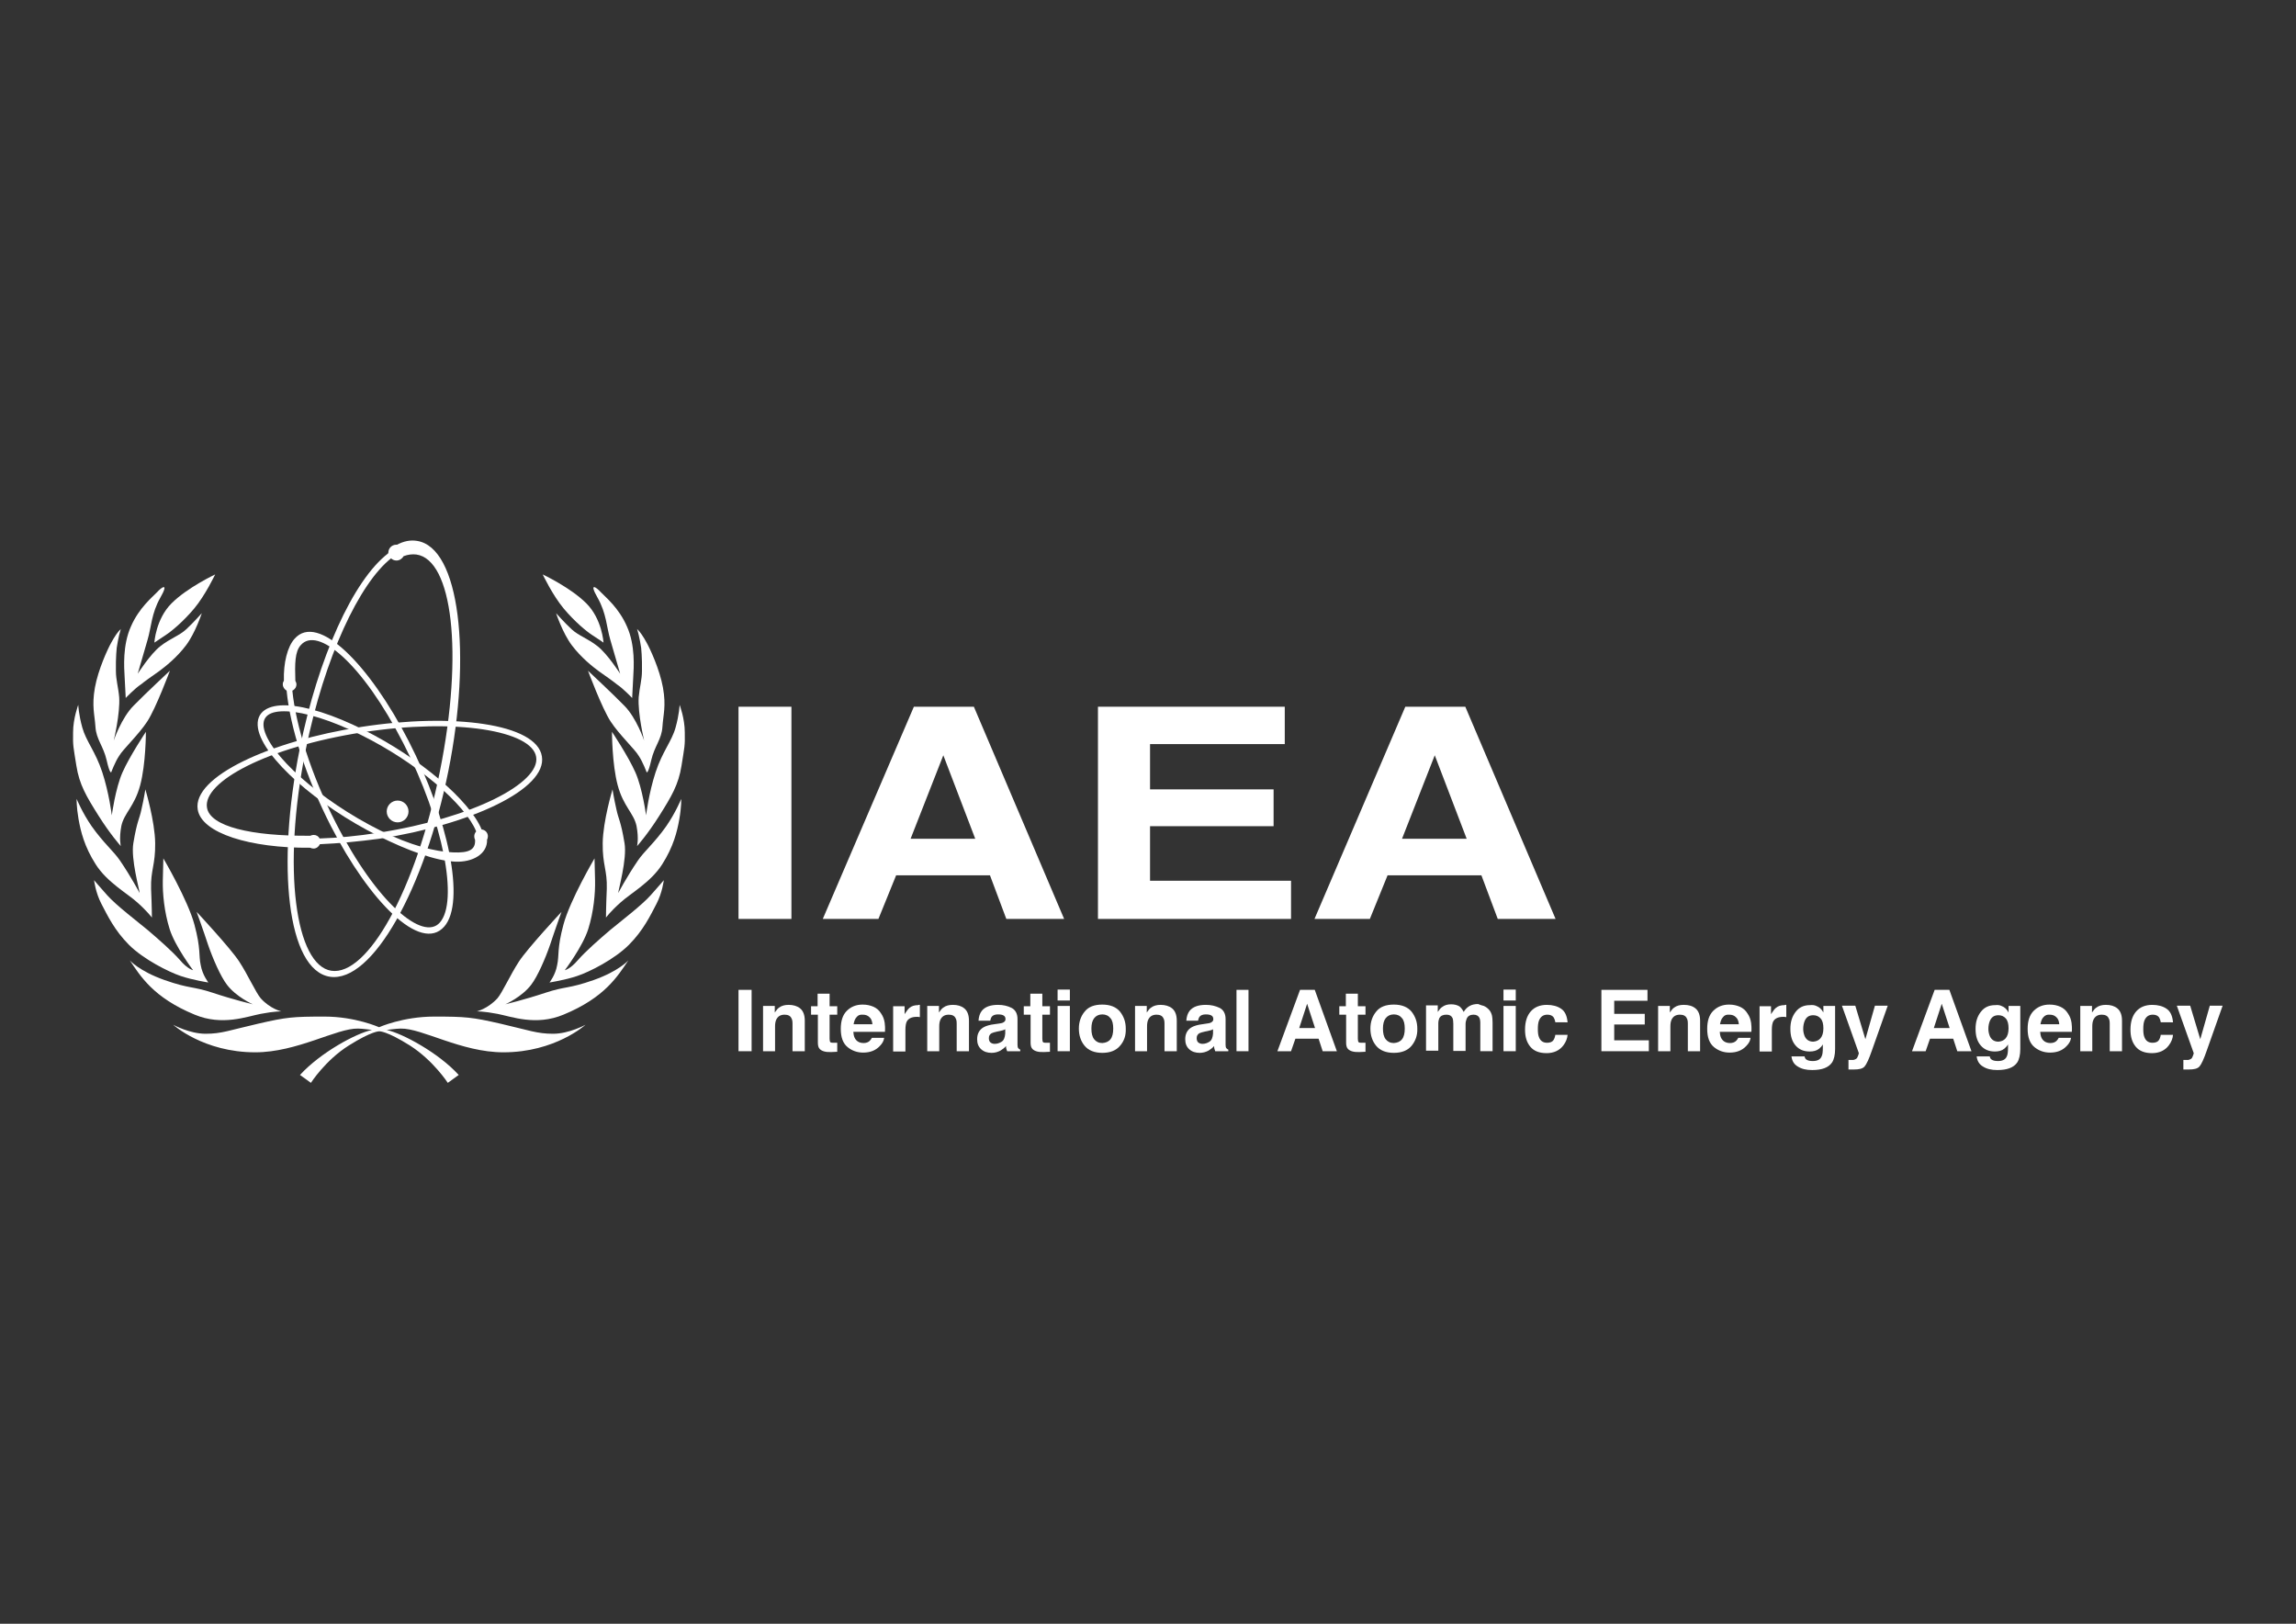 <?xml version="1.0" encoding="utf-8"?>
<!-- Generator: Adobe Illustrator 24.0.2, SVG Export Plug-In . SVG Version: 6.00 Build 0)  -->
<svg version="1.1" id="Layer_1" xmlns="http://www.w3.org/2000/svg" xmlns:xlink="http://www.w3.org/1999/xlink" x="0px" y="0px"
	 viewBox="0 0 841.9 595.3" style="enable-background:new 0 0 841.9 595.3;" xml:space="preserve">
<rect x="0" y="0" width="841.9" height="595.3" fill="#333333" stroke="none"/>
<style type="text/css">
	.st0{fill:#FFFFFF;}
	.st1{fill-rule:evenodd;clip-rule:evenodd;fill:#FFFFFF;}
</style>
<g>
	<g>
		<path class="st0" d="M139,376.6c0,0,8.7-3.9,20.2-3.9c11.5,0,13.8,0.2,24.3,2.6c10.4,2.4,13.4,3.7,19.3,3.7
			c5.9,0,11.9-3.3,11.9-3.3s-11.1,10.1-30.1,10.1c-15.5,0-29.9-8.9-37.7-8.7c-1.5,0-5.1,0.5-5.1,0.5c5.8,1.3,18.9,8.3,26.4,16.5
			c-1.5,1.1-4,2.9-4,2.9s-5.3-8.2-13.9-13.7c-8.6-5.4-11.2-5.2-11.2-5.2s-2.6-0.2-11.2,5.2c-8.6,5.4-13.9,13.7-13.9,13.7
			s-2.4-1.8-4-2.9c7.5-8.2,20.6-15.3,26.4-16.5c0,0-3.5-0.5-5.1-0.5c-7.8-0.2-22.3,8.7-37.7,8.7c-19,0-30.1-10.1-30.1-10.1
			s6,3.3,11.9,3.3c5.9,0,8.8-1.3,19.3-3.7c10.4-2.4,12.7-2.6,24.3-2.6C130.3,372.7,139,376.6,139,376.6L139,376.6z"/>
		<path class="st1" d="M174.8,370.8c0,0,2.4-0.1,7.6,0.9s14.1,4.5,24.2,0.3c15.3-6.3,20-14.3,23.8-19.9c0,0-3.4,3.9-12.7,7.2
			c-9.4,3.3-10.3,2.2-17.8,4.7c-7.5,2.5-14.6,4.2-14.6,4.2s6.1-2.7,9.5-7.2c2.3-3,5.1-9.4,6.9-14.6c1.7-5.2,4.2-12.1,4.2-12.1
			s-12.4,13.3-15.6,18.2s-6.1,11.4-7.9,13.5C178.8,369.9,174.8,370.8,174.8,370.8L174.8,370.8z"/>
		<path class="st0" d="M201.5,360.2c0,0,5.8-0.9,10.2-2.4c4.5-1.5,13.6-6.1,18.9-11.4c5.3-5.3,7.9-10.8,10.1-15
			c2.2-4.2,2.7-8.7,2.7-8.7s-1.4,1.7-4.8,5.5c-3.4,3.8-10.8,9.4-14.9,12.8c-4.1,3.5-8.9,7.7-11.8,11c-2.8,3.3-4.8,3.7-4.8,3.7
			s6.6-8.7,8.6-15.1c2-6.4,2.6-13.1,2.5-17.8c-0.1-4.8-0.2-8.1-0.2-8.1s-9,15.3-11.4,24.3c-2.4,8.9-1.5,11.2-2.3,14.8
			C203.7,357.4,201.5,360.2,201.5,360.2L201.5,360.2z"/>
		<path class="st0" d="M222.2,336.4c0,0,1.7-2.3,5.3-5.5c3.6-3.3,11.1-7.4,15.3-14c4.2-6.6,5.5-12.1,6.3-16.6
			c0.8-4.6,0.7-7.4,0.7-7.4s-2.1,5.1-5.5,10c-4.3,6.1-8.1,9.2-10.4,12.6c-4.1,6-7.2,11.9-7.2,11.9c0-1,3.3-12.5,2.3-18.3
			c-1.4-8.4-2.2-8.6-3-12.5c-0.9-3.9-1.4-7.2-1.4-7.2s-3.5,11.6-3.6,19.7c-0.1,8.1,1.7,9.8,1.5,16.8
			C222.2,332.7,222.2,336.4,222.2,336.4L222.2,336.4z"/>
		<path class="st0" d="M233.6,310.2c0,0,3.8-4.2,8.2-11.2c4.4-7,7-11.3,8.1-18.3c1.1-7,1.3-7.1,1.2-12.2c0-5.1-1.9-10.1-1.9-10.1
			s-0.1,3.4-1.5,8.4c-1.4,5-4.8,8.7-7.3,16.3c-2.5,7.6-3.5,15.8-3.5,15.8s-1.3-9.8-3.9-15.7c-2.6-5.9-8.6-14.9-8.6-14.9
			s0,11.8,2.1,19.6c2.1,7.8,5.9,10.2,6.9,14.9C234.3,307.5,233.6,310.2,233.6,310.2L233.6,310.2z"/>
		<path class="st0" d="M237.1,283.1c0,0,0.5,0.9,1.7-4.4c1.2-5.2,3.8-7.6,4.1-12.2c0.3-4.6,1.4-7.6,0.2-14.4
			c-1.2-6.7-4.8-14.4-6-16.5c-1.2-2.2-2.4-4-3.5-5c0.9,2.8,1.5,6.9,1.5,6.9s0.4,3.6,0.3,8.5c0,3.2-0.9,6.1-1.2,9.6
			c-0.4,6,2,15.9,2,15.9s-2.8-8.3-7.3-12.8c-4.5-4.6-13.3-12.8-13.3-12.8s5.1,13.7,8.3,18.6c3.2,4.9,9,10.3,10.3,12.6
			C235.7,279.3,237.1,283.1,237.1,283.1L237.1,283.1z"/>
		<path class="st0" d="M231.8,255.9c0,0,0.2-4.4,0.4-7.7c0.2-3.4,0.8-11.6-2.3-18.5c-3-6.9-7.9-10.8-9.6-12.6
			c-1.6-1.8-4.5-3.8-1.2,2c3.3,5.8,3.3,10.8,4.7,15.5c1.4,4.7,3.6,12.4,3.6,12.4s-4.6-7.2-8.3-10.1c-3.7-2.9-6.9-3.8-9.5-6.2
			c-2.6-2.4-5.7-5.9-5.7-5.9s2.4,7.3,5.8,11.8c3.4,4.5,7.6,7.8,9.9,9.5c2.3,1.6,5.4,3.8,6.6,4.8
			C228.5,252.4,231.8,255.9,231.8,255.9L231.8,255.9z"/>
		<path class="st0" d="M221.3,235.6c0,0-0.5-8.6-6.3-14.4c-5.8-5.8-16-10.6-16-10.6s3.6,7.6,7.7,12.5c4.1,4.9,8.4,8.4,10.4,9.7
			C219.3,234.2,221.3,235.6,221.3,235.6L221.3,235.6z"/>
		<path class="st1" d="M103.2,370.8c0,0-2.4-0.1-7.6,0.9c-5.2,1-14.1,4.5-24.2,0.3c-15.3-6.3-20-14.3-23.8-19.9
			c0,0,3.4,3.9,12.7,7.2c9.4,3.3,10.3,2.2,17.8,4.7c7.5,2.5,14.6,4.2,14.6,4.2s-6.1-2.7-9.5-7.2c-2.3-3-5.1-9.4-6.9-14.6
			c-1.7-5.2-4.2-12.1-4.2-12.1s12.4,13.3,15.6,18.2c3.2,4.9,6.1,11.4,7.9,13.5C99.1,369.9,103.2,370.8,103.2,370.8L103.2,370.8z"/>
		<path class="st0" d="M76.4,360.2c0,0-5.8-0.9-10.2-2.4s-13.6-6.1-18.9-11.4c-5.3-5.3-7.9-10.8-10.1-15c-2.2-4.2-2.7-8.7-2.7-8.7
			s1.4,1.7,4.8,5.5c3.4,3.8,10.8,9.4,14.9,12.8c4.1,3.5,8.9,7.7,11.8,11c2.8,3.3,4.8,3.7,4.8,3.7s-6.6-8.7-8.6-15.1
			c-2-6.4-2.6-13.1-2.5-17.8c0.1-4.8,0.2-8.1,0.2-8.1s9,15.3,11.4,24.3c2.4,8.9,1.5,11.2,2.3,14.8C74.2,357.4,76.4,360.2,76.4,360.2
			L76.4,360.2z"/>
		<path class="st0" d="M55.7,336.4c0,0-1.7-2.3-5.3-5.5c-3.6-3.3-11.1-7.4-15.3-14c-4.2-6.6-5.5-12.1-6.3-16.6
			c-0.8-4.6-0.7-7.4-0.7-7.4s2.1,5.1,5.5,10c4.3,6.1,8.1,9.2,10.4,12.6c4.1,6,7.2,11.9,7.2,11.9c0-1-3.3-12.5-2.3-18.3
			c1.4-8.4,2.2-8.6,3-12.5c0.9-3.9,1.4-7.2,1.4-7.2s3.5,11.6,3.6,19.7c0.1,8.1-1.7,9.8-1.5,16.8C55.7,332.7,55.7,336.4,55.7,336.4
			L55.7,336.4z"/>
		<path class="st0" d="M44.3,310.2c0,0-3.8-4.2-8.2-11.2c-4.4-7-7-11.3-8.1-18.3c-1.1-7-1.3-7.1-1.2-12.2c0-5.1,1.9-10.1,1.9-10.1
			s0.1,3.4,1.5,8.4c1.4,5,4.8,8.7,7.3,16.3c2.5,7.6,3.5,15.8,3.5,15.8s1.3-9.8,3.9-15.7c2.6-5.9,8.6-14.9,8.6-14.9s0,11.8-2.1,19.6
			c-2.1,7.8-5.9,10.2-6.9,14.9C43.6,307.5,44.3,310.2,44.3,310.2L44.3,310.2z"/>
		<path class="st0" d="M40.8,283.1c0,0-0.5,0.9-1.7-4.4c-1.2-5.2-3.8-7.6-4.1-12.2c-0.3-4.6-1.4-7.6-0.2-14.4
			c1.2-6.7,4.8-14.4,6-16.5c1.2-2.2,2.4-4,3.5-5c-0.9,2.8-1.5,6.9-1.5,6.9s-0.4,3.6-0.3,8.5c0,3.2,0.9,6.1,1.2,9.6
			c0.4,6-2,15.9-2,15.9s2.8-8.3,7.3-12.8c4.5-4.6,13.3-12.8,13.3-12.8s-5.1,13.7-8.3,18.6c-3.2,4.9-9,10.3-10.3,12.6
			C42.2,279.3,40.8,283.1,40.8,283.1L40.8,283.1z"/>
		<path class="st0" d="M46.1,255.9c0,0-0.2-4.4-0.4-7.7c-0.2-3.4-0.8-11.6,2.3-18.5c3-6.9,7.9-10.8,9.6-12.6c1.6-1.8,4.5-3.8,1.2,2
			c-3.3,5.8-3.3,10.8-4.7,15.5c-1.4,4.7-3.6,12.4-3.6,12.4s4.6-7.2,8.3-10.1c3.7-2.9,6.9-3.8,9.5-6.2c2.6-2.4,5.7-5.9,5.7-5.9
			s-2.4,7.3-5.8,11.8c-3.4,4.5-7.6,7.8-9.9,9.5c-2.3,1.6-5.4,3.8-6.6,4.8C49.4,252.4,46.1,255.9,46.1,255.9L46.1,255.9z"/>
		<path class="st0" d="M56.6,235.6c0,0,0.5-8.6,6.3-14.4c5.8-5.8,16-10.6,16-10.6s-3.6,7.6-7.7,12.5c-4.1,4.9-8.4,8.4-10.4,9.7
			C58.7,234.2,56.6,235.6,56.6,235.6L56.6,235.6z"/>
		<path class="st0" d="M141.8,297.5c0-2.2,1.8-4,4-4c2.2,0,4,1.8,4,4c0,2.2-1.8,4-4,4C143.6,301.5,141.8,299.7,141.8,297.5
			L141.8,297.5z"/>
		<path class="st0" d="M148,203.9c-0.5,0.9-1.5,1.6-2.6,1.6c-0.8,0-1.5-0.3-2-0.8c-11.6,9.2-24.4,36.1-31.3,70.2
			c-8.8,43.8-3.7,79,9.4,81c13.2,2,31-29.4,39.8-73.1c8.8-43.8,4.5-77.6-8.6-79.5C151.2,203.1,149.6,203.3,148,203.9L148,203.9z
			 M142.4,202.6c0-1.6,1.3-2.9,2.9-2.9c0.1,0,0.2,0,0.3,0c2.4-1.3,4.9-1.8,7.3-1.4c15.7,2.4,20.1,41.7,11.5,84.4
			c-8.6,42.8-27.8,77.7-43.4,75.4c-15.7-2.4-19.7-40.8-11.1-83.5c6.7-33.4,19.6-61.9,32.4-71.7C142.4,202.7,142.4,202.7,142.4,202.6
			L142.4,202.6z"/>
		<path class="st0" d="M108.3,249.6c0.2,0.4,0.4,0.8,0.4,1.3c0,1-0.6,1.9-1.5,2.3c1.3,12.9,6.9,30.9,16,48.6
			c15.1,29.5,32,43.4,38.1,36.4c6.8-7.7,1.4-36.9-13.4-65.7c-15.1-29.5-31.5-43-37.6-36C108.1,238.9,108.1,243.4,108.3,249.6
			L108.3,249.6z M103.7,250.9c0-0.5,0.1-0.9,0.4-1.3c-0.2-6.6,1.3-12.5,3.9-15.4c8.6-9.8,27.6,9.7,41.8,37.4
			c14.6,28.4,21,59.1,13.1,68.1c-8.6,9.8-27.4-9.2-41.6-36.9c-9-17.6-14.9-36-16.2-49.6C104.3,252.7,103.7,251.9,103.7,250.9
			L103.7,250.9z"/>
		<path class="st0" d="M117.3,309.5c-0.4,0.9-1.3,1.6-2.3,1.6c-0.4,0-0.9-0.1-1.2-0.3c-22,0.2-39.9-5.3-41.3-14
			c-2-12,26.4-25.1,60-30.3c33.6-5.2,64.3-1.2,66.2,10.8c2,12-26,25-59.6,30.2C131.6,308.5,124.3,309.2,117.3,309.5L117.3,309.5z
			 M113.8,306.4c0.4-0.2,0.8-0.3,1.2-0.3c1,0,1.8,0.5,2.2,1.3c6.7-0.2,14-0.9,21.6-2.1c34.7-5.4,59.4-18.3,57.8-27.8
			c-1.5-9.5-29.1-14.4-63.8-9c-34.7,5.4-58.5,18.1-56.9,27.6C77,303,92.1,306.6,113.8,306.4L113.8,306.4z"/>
		<path class="st0" d="M176.6,304.1c1.3,0.1,2.3,1.2,2.3,2.5c0,0.4-0.1,0.9-0.3,1.2c0.2,5.3-5.3,8.4-11.7,8.1
			c-7-0.3-17.1-3.9-28.3-9.5c-22.2-11.1-42.2-28.6-44-39.4c-1-6.2,3.9-8.7,10.7-8.4c7,0.3,16.9,3.4,28.1,9
			C153.8,277.8,172.1,293.3,176.6,304.1L176.6,304.1z M173.9,306.6c0-0.7,0.3-1.3,0.7-1.8c-4-9.9-21.6-25.1-42.1-35.3
			c-11.1-5.5-20.7-8.4-27.2-8.7c-6.6-0.3-9.2,1.9-8.6,5.9c1.6,9.6,20.5,26.7,42.8,37.8c11.1,5.5,20,7.7,26.5,8
			c6.2,0.3,8.4-1.1,8.2-4.6C174,307.5,173.9,307.1,173.9,306.6L173.9,306.6z"/>
	</g>
	<g>
		<polygon class="st0" points="290.2,336.9 270.8,336.9 270.8,259.1 290.2,259.1 290.2,336.9 		"/>
		<path class="st1" d="M333.9,307.5h23.7l-11.7-30.6L333.9,307.5L333.9,307.5z M335.1,259.1h22l33.1,77.8h-21.2l-6-16h-34.4l-6.5,16
			h-20.4L335.1,259.1L335.1,259.1z"/>
		<polygon class="st0" points="471.1,272.8 421.7,272.8 421.7,289.4 467,289.4 467,302.9 421.7,302.9 421.7,322.9 473.4,322.9 
			473.4,336.9 402.6,336.9 402.6,259.1 471.1,259.1 471.1,272.8 		"/>
		<path class="st1" d="M514.1,307.5h23.7l-11.7-30.6L514.1,307.5L514.1,307.5z M515.3,259.1h22l33.1,77.8h-21.2l-6-16h-34.4l-6.5,16
			H482L515.3,259.1L515.3,259.1z"/>
	</g>
	<g>
		<polygon class="st0" points="275.6,385.4 270.8,385.4 270.8,362.9 275.6,362.9 275.6,385.4 		"/>
		<path class="st0" d="M293.4,369.7c1.1,0.9,1.7,2.4,1.7,4.5v11.2h-4.5v-10.1c0-0.9-0.1-1.5-0.4-2c-0.4-0.9-1.3-1.3-2.5-1.3
			c-1.5,0-2.5,0.6-3.1,1.9c-0.3,0.7-0.4,1.5-0.4,2.5v9h-4.4v-16.6h4.3v2.4c0.6-0.9,1.1-1.5,1.6-1.8c0.9-0.7,2.1-1,3.5-1
			C290.8,368.4,292.3,368.8,293.4,369.7L293.4,369.7z"/>
		<path class="st0" d="M297.4,372v-3.1h2.4v-4.6h4.4v4.6h2.8v3.1h-2.8v8.8c0,0.7,0.1,1.1,0.3,1.3c0.2,0.2,0.7,0.2,1.6,0.2
			c0.1,0,0.3,0,0.4,0c0.2,0,0.3,0,0.5,0v3.3l-2.1,0.1c-2.1,0.1-3.5-0.3-4.3-1.1c-0.5-0.5-0.7-1.3-0.7-2.3V372H297.4L297.4,372z"/>
		<path class="st1" d="M314.1,372.9c-0.6,0.6-0.9,1.5-1.1,2.6h6.9c-0.1-1.1-0.4-2-1.1-2.6c-0.6-0.6-1.4-0.9-2.4-0.9
			C315.4,371.9,314.6,372.2,314.1,372.9L314.1,372.9z M320.3,369.1c1.1,0.5,2.1,1.3,2.8,2.5c0.7,1,1.1,2.1,1.3,3.4
			c0.1,0.8,0.2,1.9,0.1,3.3h-11.6c0.1,1.7,0.6,2.8,1.6,3.5c0.6,0.4,1.3,0.6,2.2,0.6c0.9,0,1.7-0.3,2.2-0.8c0.3-0.3,0.6-0.7,0.8-1.1
			h4.5c-0.1,1-0.6,2-1.6,3c-1.5,1.6-3.5,2.4-6.1,2.4c-2.2,0-4.1-0.7-5.7-2c-1.7-1.4-2.5-3.6-2.5-6.7c0-2.9,0.7-5.1,2.2-6.6
			c1.5-1.5,3.4-2.3,5.8-2.3C317.9,368.3,319.1,368.6,320.3,369.1L320.3,369.1z"/>
		<path class="st0" d="M336.9,368.4c0.1,0,0.2,0,0.4,0v4.5c-0.3,0-0.5-0.1-0.7-0.1c-0.2,0-0.4,0-0.5,0c-1.8,0-3,0.6-3.6,1.7
			c-0.3,0.6-0.5,1.6-0.5,3v8h-4.5v-16.6h4.2v2.9c0.7-1.1,1.3-1.9,1.8-2.3c0.8-0.7,1.9-1,3.2-1C336.8,368.4,336.9,368.4,336.9,368.4
			L336.9,368.4z"/>
		<path class="st0" d="M353.6,369.7c1.1,0.9,1.7,2.4,1.7,4.5v11.2h-4.5v-10.1c0-0.9-0.1-1.5-0.4-2c-0.4-0.9-1.3-1.3-2.5-1.3
			c-1.5,0-2.5,0.6-3.1,1.9c-0.3,0.7-0.4,1.5-0.4,2.5v9h-4.4v-16.6h4.3v2.4c0.6-0.9,1.1-1.5,1.6-1.8c0.9-0.7,2.1-1,3.5-1
			C351.1,368.4,352.5,368.8,353.6,369.7L353.6,369.7z"/>
		<path class="st1" d="M368.7,377.3c-0.3,0.2-0.6,0.3-0.9,0.4c-0.3,0.1-0.7,0.2-1.2,0.3l-1,0.2c-0.9,0.2-1.6,0.4-2,0.6
			c-0.7,0.4-1,1-1,1.8c0,0.7,0.2,1.3,0.6,1.6c0.4,0.3,0.9,0.5,1.5,0.5c1,0,1.8-0.3,2.6-0.8c0.8-0.5,1.2-1.6,1.3-3V377.3L368.7,377.3
			z M366,375.3c0.8-0.1,1.4-0.2,1.8-0.4c0.6-0.3,0.9-0.7,0.9-1.2c0-0.7-0.2-1.1-0.7-1.4c-0.5-0.3-1.2-0.4-2.1-0.4
			c-1,0-1.8,0.3-2.2,0.8c-0.3,0.4-0.5,0.9-0.6,1.5h-4.3c0.1-1.5,0.5-2.7,1.2-3.6c1.2-1.5,3.2-2.2,6-2.2c1.9,0,3.5,0.4,4.9,1.1
			c1.4,0.7,2.2,2.1,2.2,4.1v7.6c0,0.5,0,1.2,0,1.9c0,0.6,0.1,1,0.3,1.2c0.1,0.2,0.4,0.4,0.7,0.5v0.6h-4.8c-0.1-0.3-0.2-0.7-0.3-0.9
			c-0.1-0.3-0.1-0.6-0.1-1c-0.6,0.7-1.3,1.2-2.1,1.7c-1,0.5-2,0.8-3.2,0.8c-1.5,0-2.8-0.4-3.8-1.3c-1-0.9-1.5-2.1-1.5-3.7
			c0-2,0.8-3.5,2.4-4.4c0.9-0.5,2.2-0.9,3.9-1.1L366,375.3L366,375.3z"/>
		<path class="st0" d="M375.4,372v-3.1h2.4v-4.6h4.4v4.6h2.8v3.1h-2.8v8.8c0,0.7,0.1,1.1,0.3,1.3c0.2,0.2,0.7,0.2,1.6,0.2
			c0.1,0,0.3,0,0.4,0c0.2,0,0.3,0,0.5,0v3.3l-2.1,0.1c-2.1,0.1-3.5-0.3-4.3-1.1c-0.5-0.5-0.7-1.3-0.7-2.3V372H375.4L375.4,372z"/>
		<path class="st1" d="M392.3,366.8h-4.5v-4h4.5V366.8L392.3,366.8z M387.8,368.8h4.5v16.6h-4.5V368.8L387.8,368.8z"/>
		<path class="st1" d="M407.2,381c0.7-0.9,1-2.2,1-3.9c0-1.7-0.3-3-1-3.8c-0.7-0.9-1.7-1.4-3-1.4c-1.3,0-2.3,0.5-3,1.4
			c-0.7,0.9-1,2.2-1,3.8c0,1.7,0.3,3,1,3.9c0.7,0.9,1.7,1.4,3,1.4C405.5,382.3,406.5,381.9,407.2,381L407.2,381z M410.7,383.4
			c-1.4,1.7-3.6,2.6-6.5,2.6s-5.1-0.9-6.5-2.6c-1.4-1.7-2.1-3.8-2.1-6.3c0-2.4,0.7-4.5,2.1-6.2c1.4-1.8,3.6-2.6,6.5-2.6
			c2.9,0,5.1,0.9,6.5,2.6c1.4,1.8,2.1,3.8,2.1,6.2C412.9,379.6,412.2,381.7,410.7,383.4L410.7,383.4z"/>
		<path class="st0" d="M429.8,369.7c1.1,0.9,1.7,2.4,1.7,4.5v11.2h-4.5v-10.1c0-0.9-0.1-1.5-0.4-2c-0.4-0.9-1.3-1.3-2.5-1.3
			c-1.5,0-2.5,0.6-3.1,1.9c-0.3,0.7-0.4,1.5-0.4,2.5v9h-4.4v-16.6h4.3v2.4c0.6-0.9,1.1-1.5,1.6-1.8c0.9-0.7,2.1-1,3.5-1
			C427.2,368.4,428.7,368.8,429.8,369.7L429.8,369.7z"/>
		<path class="st1" d="M444.9,377.3c-0.3,0.2-0.6,0.3-0.9,0.4c-0.3,0.1-0.7,0.2-1.2,0.3l-1,0.2c-0.9,0.2-1.6,0.4-2,0.6
			c-0.7,0.4-1,1-1,1.8c0,0.7,0.2,1.3,0.6,1.6c0.4,0.3,0.9,0.5,1.5,0.5c1,0,1.8-0.3,2.6-0.8c0.8-0.5,1.2-1.6,1.3-3V377.3L444.9,377.3
			z M442.2,375.3c0.8-0.1,1.4-0.2,1.8-0.4c0.6-0.3,0.9-0.7,0.9-1.2c0-0.7-0.2-1.1-0.7-1.4c-0.5-0.3-1.2-0.4-2.1-0.4
			c-1,0-1.8,0.3-2.2,0.8c-0.3,0.4-0.5,0.9-0.6,1.5h-4.3c0.1-1.5,0.5-2.7,1.2-3.6c1.2-1.5,3.2-2.2,6-2.2c1.9,0,3.5,0.4,5,1.1
			c1.4,0.7,2.2,2.1,2.2,4.1v7.6c0,0.5,0,1.2,0,1.9c0,0.6,0.1,1,0.3,1.2c0.1,0.2,0.4,0.4,0.7,0.5v0.6h-4.8c-0.1-0.3-0.2-0.7-0.3-0.9
			c-0.1-0.3-0.1-0.6-0.1-1c-0.6,0.7-1.3,1.2-2.1,1.7c-1,0.5-2,0.8-3.2,0.8c-1.5,0-2.8-0.4-3.8-1.3c-1-0.9-1.5-2.1-1.5-3.7
			c0-2,0.8-3.5,2.4-4.4c0.9-0.5,2.2-0.9,3.9-1.1L442.2,375.3L442.2,375.3z"/>
		<polygon class="st0" points="457.8,385.4 453.4,385.4 453.4,362.9 457.8,362.9 457.8,385.4 		"/>
		<path class="st1" d="M476.4,376.9h5.8l-2.9-8.9L476.4,376.9L476.4,376.9z M476.7,362.9h5.4l8.1,22.5h-5.2l-1.5-4.6h-8.5l-1.6,4.6
			h-5L476.7,362.9L476.7,362.9z"/>
		<path class="st0" d="M491.1,372v-3.1h2.4v-4.6h4.4v4.6h2.8v3.1h-2.8v8.8c0,0.7,0.1,1.1,0.3,1.3c0.2,0.2,0.7,0.2,1.6,0.2
			c0.1,0,0.3,0,0.4,0c0.2,0,0.3,0,0.5,0v3.3l-2.1,0.1c-2.1,0.1-3.5-0.3-4.3-1.1c-0.5-0.5-0.7-1.3-0.7-2.3V372H491.1L491.1,372z"/>
		<path class="st1" d="M514.1,381c0.7-0.9,1-2.2,1-3.9c0-1.7-0.3-3-1-3.8c-0.7-0.9-1.7-1.4-3-1.4c-1.3,0-2.3,0.5-3,1.4
			c-0.7,0.9-1,2.2-1,3.8c0,1.7,0.3,3,1,3.9c0.7,0.9,1.7,1.4,3,1.4C512.4,382.3,513.4,381.9,514.1,381L514.1,381z M517.6,383.4
			c-1.4,1.7-3.6,2.6-6.5,2.6c-2.9,0-5.1-0.9-6.5-2.6c-1.4-1.7-2.1-3.8-2.1-6.3c0-2.4,0.7-4.5,2.1-6.2c1.4-1.8,3.6-2.6,6.5-2.6
			c2.9,0,5.1,0.9,6.5,2.6c1.4,1.8,2.1,3.8,2.1,6.2C519.8,379.6,519,381.7,517.6,383.4L517.6,383.4z"/>
		<path class="st0" d="M544.1,368.8c0.7,0.3,1.4,0.8,2,1.5c0.5,0.6,0.8,1.3,1,2.1c0.1,0.6,0.2,1.4,0.2,2.5l0,10.5h-4.5v-10.6
			c0-0.6-0.1-1.1-0.3-1.6c-0.4-0.8-1.1-1.2-2.2-1.2c-1.2,0-2.1,0.5-2.5,1.5c-0.2,0.5-0.4,1.2-0.4,1.9v9.9h-4.5v-9.9
			c0-1-0.1-1.7-0.3-2.2c-0.4-0.8-1.1-1.2-2.2-1.2c-1.3,0-2.1,0.4-2.6,1.2c-0.2,0.5-0.4,1.1-0.4,2v10h-4.5v-16.6h4.3v2.4
			c0.6-0.9,1.1-1.5,1.6-1.8c0.9-0.7,2-1,3.3-1c1.3,0,2.3,0.3,3.1,0.8c0.6,0.5,1.1,1.2,1.5,2c0.6-1,1.3-1.7,2.2-2.2
			c0.9-0.5,1.9-0.7,3.1-0.7C542.6,368.4,543.4,368.6,544.1,368.8L544.1,368.8z"/>
		<path class="st1" d="M555.8,366.8h-4.5v-4h4.5V366.8L555.8,366.8z M551.3,368.8h4.5v16.6h-4.5V368.8L551.3,368.8z"/>
		<path class="st0" d="M570.3,374.7c-0.1-0.6-0.3-1.2-0.6-1.7c-0.5-0.7-1.3-1-2.3-1c-1.5,0-2.5,0.7-3.1,2.2
			c-0.3,0.8-0.4,1.8-0.4,3.1c0,1.2,0.1,2.2,0.4,2.9c0.5,1.4,1.5,2.1,3,2.1c1,0,1.8-0.3,2.2-0.8c0.4-0.5,0.7-1.3,0.8-2.1h4.5
			c-0.1,1.3-0.6,2.6-1.5,3.8c-1.4,1.9-3.5,2.9-6.2,2.9c-2.7,0-4.7-0.8-6-2.4c-1.3-1.6-1.9-3.6-1.9-6.2c0-2.9,0.7-5.1,2.1-6.7
			c1.4-1.6,3.4-2.4,5.9-2.4c2.1,0,3.9,0.5,5.2,1.4c1.4,0.9,2.2,2.6,2.4,5H570.3L570.3,374.7z"/>
		<polygon class="st0" points="604.1,366.9 591.9,366.9 591.9,371.7 603.1,371.7 603.1,375.6 591.9,375.6 591.9,381.4 604.6,381.4 
			604.6,385.4 587.2,385.4 587.2,362.9 604.1,362.9 604.1,366.9 		"/>
		<path class="st0" d="M621.7,369.7c1.1,0.9,1.7,2.4,1.7,4.5v11.2h-4.5v-10.1c0-0.9-0.1-1.5-0.4-2c-0.4-0.9-1.3-1.3-2.5-1.3
			c-1.5,0-2.5,0.6-3.1,1.9c-0.3,0.7-0.4,1.5-0.4,2.5v9H608v-16.6h4.3v2.4c0.6-0.9,1.1-1.5,1.6-1.8c0.9-0.7,2.1-1,3.5-1
			C619.2,368.4,620.6,368.8,621.7,369.7L621.7,369.7z"/>
		<path class="st1" d="M631.8,372.9c-0.6,0.6-0.9,1.5-1.1,2.6h6.9c-0.1-1.1-0.4-2-1.1-2.6c-0.6-0.6-1.4-0.9-2.4-0.9
			C633.1,371.9,632.3,372.2,631.8,372.9L631.8,372.9z M638,369.1c1.1,0.5,2.1,1.3,2.8,2.5c0.7,1,1.1,2.1,1.3,3.4
			c0.1,0.8,0.2,1.9,0.1,3.3h-11.6c0.1,1.7,0.6,2.8,1.6,3.5c0.6,0.4,1.3,0.6,2.2,0.6c0.9,0,1.7-0.3,2.2-0.8c0.3-0.3,0.6-0.7,0.8-1.1
			h4.5c-0.1,1-0.6,2-1.6,3c-1.5,1.6-3.5,2.4-6.1,2.4c-2.2,0-4.1-0.7-5.7-2c-1.7-1.4-2.5-3.6-2.5-6.7c0-2.9,0.7-5.1,2.2-6.6
			c1.5-1.5,3.4-2.3,5.8-2.3C635.6,368.3,636.8,368.6,638,369.1L638,369.1z"/>
		<path class="st0" d="M654.6,368.4c0.1,0,0.2,0,0.4,0v4.5c-0.3,0-0.5-0.1-0.7-0.1c-0.2,0-0.4,0-0.5,0c-1.8,0-3,0.6-3.6,1.7
			c-0.3,0.6-0.5,1.6-0.5,3v8h-4.5v-16.6h4.2v2.9c0.7-1.1,1.3-1.9,1.8-2.3c0.8-0.7,1.9-1,3.2-1C654.5,368.4,654.6,368.4,654.6,368.4
			L654.6,368.4z"/>
		<path class="st1" d="M667.5,380.7c0.7-0.8,1.1-2,1.1-3.7c0-1.6-0.3-2.8-1-3.6c-0.7-0.8-1.6-1.2-2.7-1.2c-1.6,0-2.6,0.7-3.2,2.2
			c-0.3,0.8-0.5,1.7-0.5,2.8c0,1,0.2,1.8,0.5,2.6c0.6,1.4,1.7,2.1,3.2,2.1C665.9,381.8,666.8,381.5,667.5,380.7L667.5,380.7z
			 M666,368.8c1.1,0.4,2,1.2,2.6,2.4v-2.4h4.3v15.8c0,2.1-0.4,3.8-1.1,4.9c-1.3,1.9-3.7,2.8-7.3,2.8c-2.2,0-3.9-0.4-5.3-1.3
			c-1.4-0.8-2.1-2.1-2.3-3.7h4.8c0.1,0.5,0.3,0.9,0.6,1.1c0.5,0.4,1.3,0.6,2.4,0.6c1.6,0,2.7-0.5,3.2-1.6c0.4-0.7,0.5-1.8,0.5-3.4
			v-1.1c-0.4,0.7-0.9,1.2-1.4,1.6c-0.9,0.7-2,1-3.4,1c-2.2,0-3.9-0.7-5.2-2.2c-1.3-1.5-1.9-3.5-1.9-6.1c0-2.5,0.6-4.5,1.9-6.2
			c1.3-1.7,3-2.5,5.3-2.5C664.6,368.4,665.4,368.5,666,368.8L666,368.8z"/>
		<path class="st0" d="M677.8,388.6l0.6,0c0.4,0,0.9,0,1.2,0c0.4-0.1,0.7-0.2,1-0.4c0.3-0.2,0.5-0.5,0.7-1.1c0.2-0.5,0.3-0.9,0.3-1
			l-6.2-17.4h4.9L684,381l3.5-12.3h4.7l-5.8,16.4c-1.1,3.2-2,5.1-2.7,5.9c-0.7,0.8-2,1.1-3.9,1.1c-0.4,0-0.7,0-0.9,0
			c-0.2,0-0.6,0-1.1,0V388.6L677.8,388.6z"/>
		<path class="st1" d="M709.1,376.9h5.8l-2.9-8.9L709.1,376.9L709.1,376.9z M709.4,362.9h5.4l8.1,22.5h-5.2l-1.5-4.6h-8.5l-1.6,4.6
			h-5L709.4,362.9L709.4,362.9z"/>
		<path class="st1" d="M735.4,380.7c0.7-0.8,1.1-2,1.1-3.7c0-1.6-0.3-2.8-1-3.6c-0.7-0.8-1.6-1.2-2.7-1.2c-1.6,0-2.6,0.7-3.2,2.2
			c-0.3,0.8-0.5,1.7-0.5,2.8c0,1,0.2,1.8,0.5,2.6c0.6,1.4,1.7,2.1,3.2,2.1C733.8,381.8,734.7,381.5,735.4,380.7L735.4,380.7z
			 M733.9,368.8c1.1,0.4,2,1.2,2.6,2.4v-2.4h4.3v15.8c0,2.1-0.4,3.8-1.1,4.9c-1.3,1.9-3.7,2.8-7.3,2.8c-2.2,0-3.9-0.4-5.3-1.3
			c-1.4-0.8-2.1-2.1-2.3-3.7h4.8c0.1,0.5,0.3,0.9,0.6,1.1c0.5,0.4,1.3,0.6,2.4,0.6c1.6,0,2.7-0.5,3.2-1.6c0.4-0.7,0.5-1.8,0.5-3.4
			v-1.1c-0.4,0.7-0.9,1.2-1.4,1.6c-0.9,0.7-2,1-3.4,1c-2.2,0-3.9-0.7-5.2-2.2c-1.3-1.5-1.9-3.5-1.9-6.1c0-2.5,0.6-4.5,1.9-6.2
			c1.3-1.7,3-2.5,5.3-2.5C732.6,368.4,733.3,368.5,733.9,368.8L733.9,368.8z"/>
		<path class="st1" d="M749.3,372.9c-0.6,0.6-0.9,1.5-1.1,2.6h6.9c-0.1-1.1-0.4-2-1.1-2.6c-0.6-0.6-1.4-0.9-2.4-0.9
			C750.7,371.9,749.9,372.2,749.3,372.9L749.3,372.9z M755.5,369.1c1.1,0.5,2.1,1.3,2.8,2.5c0.7,1,1.1,2.1,1.3,3.4
			c0.1,0.8,0.2,1.9,0.1,3.3h-11.6c0.1,1.7,0.6,2.8,1.6,3.5c0.6,0.4,1.3,0.6,2.2,0.6c0.9,0,1.7-0.3,2.2-0.8c0.3-0.3,0.6-0.7,0.8-1.1
			h4.5c-0.1,1-0.6,2-1.6,3c-1.5,1.6-3.5,2.4-6.1,2.4c-2.2,0-4.1-0.7-5.7-2c-1.7-1.4-2.5-3.6-2.5-6.7c0-2.9,0.7-5.1,2.2-6.6
			c1.5-1.5,3.4-2.3,5.8-2.3C753.1,368.3,754.4,368.6,755.5,369.1L755.5,369.1z"/>
		<path class="st0" d="M776.4,369.7c1.1,0.9,1.7,2.4,1.7,4.5v11.2h-4.5v-10.1c0-0.9-0.1-1.5-0.4-2c-0.4-0.9-1.3-1.3-2.5-1.3
			c-1.5,0-2.5,0.6-3.1,1.9c-0.3,0.7-0.4,1.5-0.4,2.5v9h-4.4v-16.6h4.3v2.4c0.6-0.9,1.1-1.5,1.6-1.8c0.9-0.7,2.1-1,3.5-1
			C773.9,368.4,775.3,368.8,776.4,369.7L776.4,369.7z"/>
		<path class="st0" d="M792.3,374.7c-0.1-0.6-0.3-1.2-0.6-1.7c-0.5-0.7-1.3-1-2.3-1c-1.5,0-2.5,0.7-3.1,2.2
			c-0.3,0.8-0.4,1.8-0.4,3.1c0,1.2,0.1,2.2,0.4,2.9c0.5,1.4,1.5,2.1,3,2.1c1,0,1.8-0.3,2.2-0.8c0.4-0.5,0.7-1.3,0.8-2.1h4.5
			c-0.1,1.3-0.6,2.6-1.5,3.8c-1.4,1.9-3.5,2.9-6.2,2.9s-4.7-0.8-6-2.4c-1.3-1.6-1.9-3.6-1.9-6.2c0-2.9,0.7-5.1,2.1-6.7
			c1.4-1.6,3.4-2.4,5.9-2.4c2.1,0,3.9,0.5,5.2,1.4c1.4,0.9,2.2,2.6,2.4,5H792.3L792.3,374.7z"/>
		<path class="st0" d="M800.6,388.6l0.6,0c0.4,0,0.9,0,1.2,0c0.4-0.1,0.7-0.2,1-0.4c0.3-0.2,0.5-0.5,0.7-1.1c0.2-0.5,0.3-0.9,0.3-1
			l-6.2-17.4h4.9l3.7,12.3l3.5-12.3h4.7l-5.8,16.4c-1.1,3.2-2,5.1-2.7,5.9c-0.7,0.8-2,1.1-3.9,1.1c-0.4,0-0.7,0-0.9,0
			c-0.2,0-0.6,0-1.1,0V388.6L800.6,388.6z"/>
	</g>
</g>
</svg>
